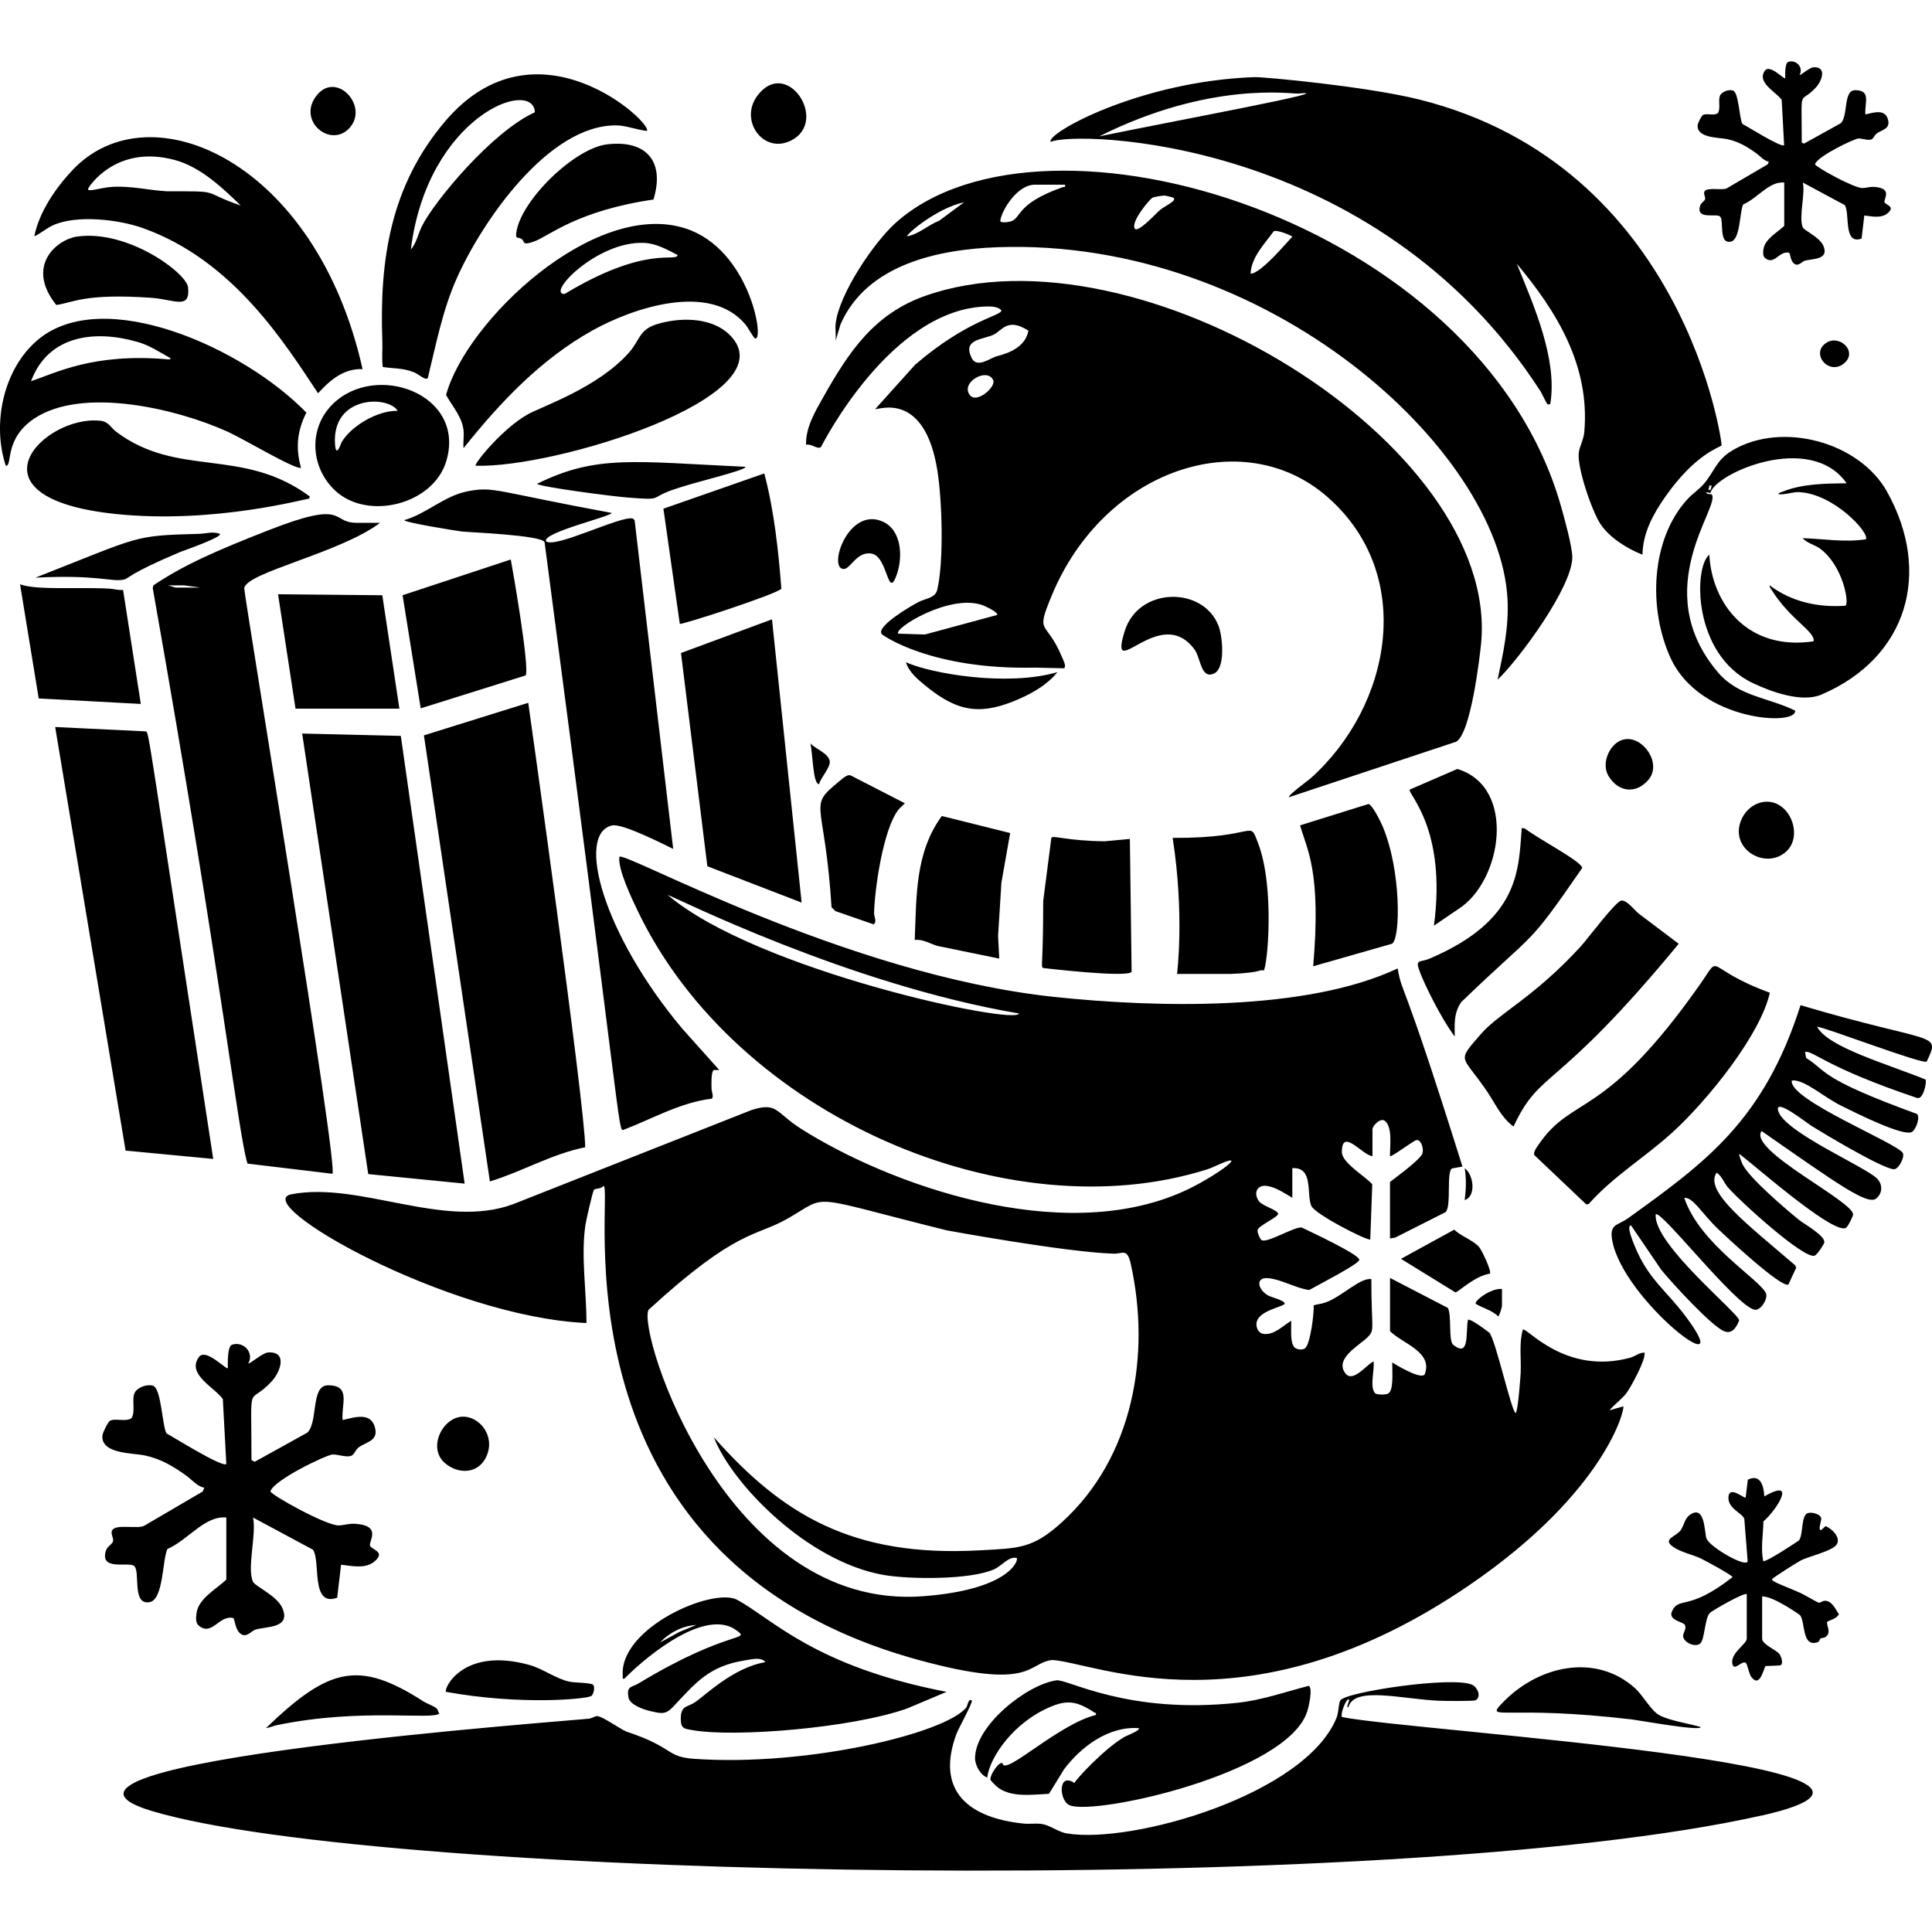 <?xml version="1.0" encoding="UTF-8"?>
<svg id="Layer_1" xmlns="http://www.w3.org/2000/svg" version="1.1" viewBox="0 0 1000 1000">
  <!-- Generator: Adobe Illustrator 29.1.0, SVG Export Plug-In . SVG Version: 2.1.0 Build 142)  -->
  <path d="M843.92,702.72c-33.86,9.28-53.88-16.06-55.7-14.52-2.06,7.3-.78,14.96-1.12,22.46,0,.2-1.32,19.88-2.58,20.7-2.04-.04-10.38-37.88-13.6-41.5-.1-.12-9.1-7.16-11.1-6.8-1.3,6.52,1.04,19.94-7.62,13.02-2.62-2.08-.7-15.32-2.78-19.1l-29.94-15.52v27.56c6.38,6.4,22.54,10.78,17.9,22.44-2.42,2.82-16.64-6.18-16.76-6.26,0,6.3.76,14.76-2.28,16.2-1.14.54-5.7.6-6.56-.26-3.04-3.12-.16-12.42-.84-16.5-3.7,1.8-10.64,11.2-14.5,6.28-6-7.66,7.14-14.48,11.4-18.76,4-4,1.96-3.58,1.96-30.14-5.98-.64-15.24,9.04-23.46,12.04-2.34.86-4.1.92-6.38,1.56.28,3.78-1.7,20.14-4.46,22.24-1.5,1.16-4.96.68-5.92-1-1.64-2.92-1.24-6.56-1.24-13.24-4.34,2.56-8.9,7.64-14.44,6.78-2.48-.38-3.68-2.96-3.56-5.28.38-6.82,14.2-8.7,14.58-10.32.38-1.58-6.84-3.36-8.34-4.16-5.48-2.88-7.14-9.76-.06-9.06,6.88.68,14.3,5.28,21.14,6.12,6.22-3.5,25.52-13.36,25.94-15.62.02-2.76-25.82-14.78-29.92-16.76-4.06-.3-17.84,8.3-20.7,6.54-.82-.52-2.48-4.34-2-5.38,1.08-2.42,10.56-6.46,10.56-8.26s-7.98-4.06-9.7-6.24c-3.24-4.06-1.5-9.02,4.14-8.12,4.54.74,9.06,3.82,12.92,6.12v-15.34c11.08-.64,7.2,13,9.8,19.46,1.76,4.32,28.42,17.92,30.54,17.48l1.04-28.58c-3.4-4-15.66-11.1-15.72-16.58-.14-13.24,10.74,1.74,15.82,1.98v-13.92c0-1.68,4.16-6.26,6.52-4.26,4,3.38,2.44,13.52,2.56,18.18.62.72,12.04-7.92,13.58-8.26,2.6-.6,4.32,5.04,2.92,7.44-2.22,3.86-16.4,14.04-16.5,14.18v29.26l2.68-.44,26.04-13.16c3.26-2.84.24-21.38,3.48-22.66l5.3-.96c-32.26-102.96-30.84-87.66-33.54-102.54-47.52,22.4-125.3,20.26-177.54,14.76-108.54-11.44-224.72-76.74-225.3-72.44-.86,6.42,6.64,21.96,9.72,28.36,51,105.7,191.38,165.98,294.54,133.32,3.42-1.08,8.46-3.9,11.4-4.52,5.44-1.16-9.92,9.74-23.8,15.98-63.64,28.56-152.9-3.92-197.84-32.48-13.18-8.36-12.1-13.98-25.58-9.7l-123.42,48.74c-35.82,13.26-79.2-11.88-114.7-5.14-22.46,4.26,80.42,63.4,152.64,66.66.08-16.4-2.94-34.54-.52-50.8.34-2.28,3.7-17.16,4.42-18.18.5-.7,4.12-.46,4.88-2.04,5.98-.06-31.04,191.96,162.66,245.28,60.28,16.6,56.68,1.44,69.74.16,22.3,1.26,101.92,39.14,215.8-38.74,71.42-48.86,80.9-92.52,79.64-92.52l-7.1,2c2.64-3.12,6.64-5.92,9-9.18,1.78-2.46,9.74-16.54,9.18-20.64-2.74-.18-4.74,1.86-7.36,2.58h.04ZM345.6,463.22c3.5.96,93.08,46.28,181.82,61.36-1.16,6.28-135.66-22.06-181.82-61.36h0ZM549.6,787.94c-15.16,13.76-22.3,13.38-42.32,14.5-66.24,3.72-102.46-18.64-137.8-58.54,9.34,24.22,48.5,64.5,88.04,71.32,13.34,2.3,45.1,2.58,57.22-3.04,3.96-1.84,7.44-6.8,11.54-5.76,1,1.4-4.12,16.48-48.64,19.8-101.68,7.6-147.8-136.36-141.98-148.24,46.12-42.28,55.14-37.58,72.06-47.26,21.96-12.56,8.28-12.28,82.2,6.08.14.04,61.92,11.4,86.66,12.1,4.4.12,6.84-3,8.66,5.1,10.58,47.38,1.26,100.46-35.64,133.94h0ZM911.62,939.74c-190.16,42.78-713.08,33.58-833.06-2.38-84.14-25.22,222.76-47.06,226.62-47.82,1.28-.26,2.84-1.24,3.78-1.28,2.76-.06,11.7,6.52,15.26,8,25.08,8.3,20.1,13.08,35.3,14.12,58.38,4.04,129.78-13.16,140.66-26.6.58-.72,1.1-5.16,2.82-3.52.68.64-7,14.74-7.82,16.9-11.34,30.18,6.62,43.9,34.82,46.74,2.9.3,5.96-.26,8.94.16,4.74.64,8.64,4.16,13.26,4.92,33.8,5.62,123.34-20.04,139.56-59.78,1.18-2.88.88-6.28,1.88-8.92,1.66-4.38,58.62-12.94,68.44-8.2,2.68,1.3,4.82,6.06,1.74,7.94-.94.58-16.04.4-18.5.3-19.5-.74-44.48-7.86-47.42,3.38-1.8.14,1.92-5.04-.26-3.96-1.34.66-3.92,7.62-3.06,9,37.5,7.5,332.44,25.08,217.08,51.04l-.04-.04ZM424.9,231.44c.12-.08,35.98-72.12,86.32-72.82,2.22-.04,5.66.24,7.1,2.02,0,2.96-17.28,4.64-44.62,28.1l-20.72,23.04c1.78.32,25.64-9.6,32.24,31.96,2.42,15.3,3.38,46.76-.1,61.52-1.02,4.34-5.9,4.4-9.6,6.3-4.48,2.3-22.34,12.86-19.1,16.68.46.56,25.46,18.5,79.22,17.32l15.1.34c1.4-1-.5-4.46-1.06-5.82-8.28-19.84-13.9-10.94-5.48-31.42,27.08-65.96,99.02-89.48,142.58-51.7,46.28,40.14,33.68,108.3-8.52,146-.9.8-12.02,8.9-11.06,9.66l86.4-28.66c7.66-3.84,12.38-44.18,13.04-51.18,9.5-102.88-177.18-218.44-287.64-179.68-26.56,9.32-39.62,28.98-52.8,52.32-4.24,7.5-9.3,15.96-8.98,24.8,2.64-.78,5.72,2.54,7.7,1.18l-.02.04ZM516.06,318.32l-37.34,10.1-13.78-.44c-2.72-2.6,27-21.04,43.9-14.64,1,.38,8.2,3.66,7.22,4.98ZM514.08,196.76c1.58,3.46-8.34,12.12-11.92,7.92-5.52-6.46,8.76-14.8,11.92-7.92ZM532.3,171.16c-1.9,10.44-14.62,12.6-16.8,13.36-3.72,1.32-9.98,6.16-12.62.68-4.76-9.84,5.82-9.28,11.5-12.02,4.32-2.1,7.12-8.98,17.92-2.02ZM797.2,202.24c.76,1.18,3.42,6.88,3.8,7,.32.1,1.38.18,1.46-.34,3.7-23.1-8.54-50.74-17.38-72.4,20.24,24.2,38.04,52.4,34.94,87.2-.34,3.78-2.32,7.22-2.8,10.28-1.18,7.54,6.72,30.44,11.1,37.14,4.62,7.08,14.02,13,21.82,15.96.22-11.3,5.5-20.96,11.8-29.96,15.56-22.16,28.08-25.5,29.16-26.56.42-.56-18.76-144.56-156.3-179-27.28-6.84-80.72-11.8-85.52-11.64-59.9,2.14-108.42,29.48-105.4,33.52,11.98-5.82,167.82-3.34,253.3,128.8h.02ZM672,48.42c24.16-2.18-63.82,14.08-103.1,22.18,57.6-28.84,99.58-21.86,103.1-22.18ZM432.54,176.28l2.56-8.52c13.64-30.94,50.54-38.7,81.22-39.8,140.16-5.06,259.96,105.22,263.96,182.1.76,14.56-2.16,27.72-5.14,41.78,11.44-10.96,38.66-48.06,38.68-63.36,0-5.62-4.18-20.52-5.88-26.54-42.06-148.1-267.3-215.12-344.16-146.76-11.42,10.16-29.52,37.04-31.24,52.28-.32,2.76.22,5.98,0,8.8v.02ZM659.24,119.74c1.42-1.06,9.64,2.24,9.64,2.84-1.38,1.16-16.44,19.42-21.58,19.04.38-8.54,7.18-15.26,11.94-21.88ZM596.42,102.38c.88-.5,5.16-1.16,6.28-1.16.62,0,4.66,1.02,4.82,1.2,1.46,1.74-4.34,3.96-7.08,6.26-2.1,1.74-11.4,12.04-13.1,9.66-2.16-3.72,7.94-15.32,9.08-15.96h0ZM517.76,114.06c.8-5.16,8.62-18.46,17.9-18.46h15.62c.26,1.58-.32.96-1.24,1.28-26.52,9.36-20.44,17.2-28.56,18.06-.96.1-3.94.5-3.72-.88h0ZM499.02,104.7l-12.9,9.54c-5.7,2.18-10.66,7.1-16.64,8.06-.16-1.24,15.48-14.62,29.54-17.6ZM128.12,602.28l43.9,5.26c3.78-.42-45.86-300.42-45.6-303.06.8-8.16,49.66-18.22,70.32-33.88h-12.22c-13.58,0-4.54-12.18-45.16,3.7-27.64,10.8-44.3,18.16-59.96,28.68l-.34,1.42c36.24,204.84,44.06,281.56,49.04,297.88h.02ZM90.78,304.12l-3.7-1.14h8.26l8.22,1.14h-12.78ZM242.06,254.28c13.82-2.58,13.16-.14,74.56,11.22-.32,1.82-35.04,9.94-34.08,14.48,3.66,4.64,39.34-13.5,45.08-11.56l.86.86,19.96,170.1c-5.08-2.4-26.32-13.38-31.7-12.12-18.64,4.4-4.86,55.84,36.26,105l19.3,21.6-2.86-.04c-1.46,1.02-1.2,7.8-1.14,9.74.04,1.44,1.3,4.28.06,5.12-16.22,1.96-30.72,10.42-45.78,16.18-2.7.08-.58-.3-40.7-304.2-1.2-3.68-39.14-5.14-42.74-5.54-2.3-.26-29.94-4.68-29.9-5.9,11.48-3.26,20.94-12.7,32.82-14.92v-.02ZM302.92,593.82c-17.34,3.46-32.58,12.58-49.36,17.7l-34.14-230.9,54-16.84c.04.12,29.4,208.48,29.48,230.04h.02ZM207.46,380.9l33.04,231.74-49.9-4.94-34.2-228.02,51.06,1.22ZM65,595.54l-36.44-219.24,46.88,2.26c1.74.34.96-.04,34.92,221.3l-45.38-4.32h.02ZM940.5,531.4c5.48,10.66,36.6,19.38,56.16,27.36.76,1.22-1.18,10.94-4.58,9.48-48.06-16.2-53.32-24.54-57.82-23.76l.58,3.12c10.98,6.72,5.86,10.24,57.4,28.98,1.78,1.76-.56,8.14-2.64,9.32-4.42,2.52-28.88-9.76-36.4-13.48-9.66-4.78-19.38-13.92-25.76-13.16-1.88,9.98,55.62,32.8,57.54,37.68.86,2.18-2.34,8.52-4.84,8.26-6.6-.68-36.8-18.88-42.44-22.4-2.78-1.72-19.44-15.04-17.28-7.74,3.24,11,45.16,28.86,51.14,34.96,2.98,3.04,2.9,7.56-.4,10.3-4.5,3.74-20.04-7.5-59.36-34.9-7.26,9.96,48.2,36.62,47.34,43.32-.14,1.1-2.66,6.06-3.54,6.7-6.42,4.7-54.26-38.36-55.44-38.1-.22.2,1.42,4.62,1.78,5.32,3.5,7.1,22.36,23.16,29.2,28.74,2.54,2.06,14.18,8.5,13.06,11.9-.42,1.28-3.64,6.04-4.84,6.58-5.34,2.46-40.16-29.42-45.16-35.52-2.02-2.46-3.06-5.76-5.68-7.38-6.7,9.7,16.12,26.84,40.68,47.96l.54,1.2-4.08,8.72c-3.56,2.08-33.04-25.52-36.28-28.62-8.5-8.1-13.12-16.76-17.6-16.2,8.08,24.08,39.38,42.3,42.32,49.46,1.1,2.68-2.84,9.22-6.1,8.38-10.1-2.58-48.54-52.1-51-49.32-1.48,15.22,42.88,51.02,43.2,54.86-1.36,3.54-3.7,7.38-7.9,5.58-6.78-2.94-27-25.08-32.44-31.76l-15.64-22.98c-2.72-.04,1.48,9.58,1.88,10.6,6.92,17.1,16.02,22.74,26.22,36.28,29.02,38.5-31.96-7.74-37.8-38.9-1.68-8.96,2.68-7.72,8.22-11.72,39.94-28.8,70.14-50.4,89.22-110.24,69.66,20.7,72.68,13.46,65.28,29.22-2.3,1.46-52.56-17.78-56.74-18.08v-.02ZM884.8,287.08c-8.22,6.2-8.84,51.64,22.44,66.48,9.68,4.58,25.38,10.3,35.52,5.96,44.46-19.02,57.38-62.98,33.98-105-14.36-25.78-54.3-36.52-79.84-21.52-8.7,5.12-9.24,10.7-14.96,17.42-2.5,2.94-5.86,5.06-8.52,7.96-19.24,21.02-20.22,57.08-8.78,82.1,15.2,33.24,66,35.42,64.46,27.3-13.78-6.76-29.2-7.26-39.76-19.62-36.9-43.2,1.96-86.76-3.44-92.3-.24-.24-2.62.32-2.82-1.16l2.2.5c2.38-10.16,51.76-31.96,70.52-5.06-10.66.12-22.96.22-32.94,4.28-.68.28-2.28.58-2.3,1.4,3.32.38,7.24-1.2,10.42-1.1,18.24.66,37.04,21.4,34.78,24.42-10.78,1.68-21.88-.22-32.72-.6,2.32,2.7,6.38,3.36,9.38,5.68,11.62,8.98,14.8,27.9,12.82,29.3-13.92,1.04-28.06-2-39.24-10.54-.2.96.46,1.5.9,2.22,9.66,15.56,22.96,21.88,21.8,26.74-34.18,5.14-52.64-19.58-53.96-44.86h.06ZM885.38,253.56h-1.12l.58-2.26h1.12l-.58,2.26ZM73.98,118.08c47.16,16.74,73.86,60.36,90.66,85.48,6.04-6.72,13.36-12.94,23.02-12.5C163.7,83.6,77.68,45.64,37.64,87.92c-8.74,9.24-17.38,21.76-19.88,34.38,3.34-1.46,6.14-4.06,9.46-5.6,12.3-5.7,34.2-3.1,46.76,1.36v.02ZM45.62,97.6c.3-.76,14.28-23.04,44.88-14.78,13.2,3.56,24.56,14.26,34.1,23.56-21.7-7.48-8.42-7.38-38.34-7.38-9.68-.56-18.32-2.88-28.4-2.26-5.76.34-13.08,3.08-12.22.86h-.02ZM198.12,189.96c5.62.86,10.52.48,16.04,2.7,2.96,1.18,6.16,4.6,7.28,2.94,4.34-17.6,7.56-34.86,14.96-51.52,12.76-28.74,47.28-79.64,82.74-79.18,4.86.06,10.74,2.36,15.66,2.86,3.7-3.38-57-60.96-104.52-4.82-28.04,33.14-33.96,71.26-32.38,113.6.16,4.46-.38,8.98.22,13.42h0ZM276.86,58.1c-22.22,10.1-52.04,46.1-58.44,58.9-1.96,3.9-2.88,8.92-5.76,12.14,8.6-69.16,63.36-89.08,64.2-71.04ZM589.36,894.48c-15.46-1.1-29.74,9.52-38.62,21.32l-7.78,12.68c-8.62.36-20.1,2.22-27.18-3.88-.36-.32-3-3-3.06-3.22-.78-2.32,4.62-10.12,6.2-8.72.9,7,28.64-20.14,48.3-25,.28-1.32-.18-.9-.72-1.26-8.16-5.22-13.06-6.94-22.2-3.2-19.6,8.02-31.98,26.22-33.32,36.84-3.48-1.2-6.3-6.32-6.3-9.94,0-16.88,26.56-38.04,42.06-40.36,5.8-.86,36.58,17.78,94,11.6,12.56-1.36,24.72-5.68,36.74-8.78,2.1,1.48-.1,10.94-.9,13.38-10.34,31.86-109.42,53.88-122.88,48.48-5.62-2.26-6.24-17.42,2.44-11.54.52-1.62,15.34-17.76,26.04-23.96.88-.5,8.42-3.34,7.2-4.44h-.02ZM399.58,320.6l15.34,146.58-48.8-18.82-13.64-110.36,47.08-17.42.02.02ZM230.88,204.44c3.24,5.8,8.22,11.24,9.04,18.16.34,2.92-.26,6.38,0,9.38,18.94-23.7,39.9-45.94,66.66-60.9,20.92-11.68,60.92-25.3,79.34-3.02,1.14,1.36,4.08,6.76,4.86,7.08,5.14,2.12-2.46-46.28-36.22-56.98-47.14-14.94-113.3,48.08-123.68,86.26v.02ZM292.22,152.18c-9.7.08,16.88-27.52,41.16-26.46,6.36.28,11.86,3.48,17.34,6.26-.52,4.08-15.78-5.6-58.5,20.2ZM359.78,881.08c-4.22,2.72-7.38,1.58-7.4,8.56,0,5.16,1.72,5.12,6.1,5.88,21.9,3.86,82.22-1.08,110.88-11.14l20.58-8.68c-68.36-13.18-90.08-37.7-108.34-47.62-12.4-6.72-61.2,14.4-59.26,39.38.06.84-.44,1.64.84,1.4,13.46-13.52,42.24-36.08,57.64-25.24,8.58,6.04-3.12-.78-50.14,27.62-3.78,2.28-6.5,1.22-5.36,7.44.68,3.74,7.9,6.22,11.2,6.96,5.64,1.28,7.92,2.06,11.96-2.28,11.92-12.74,18.64-21.06,37.36-24,3.24-.5,8.16-1.82,10.34.96-16.72,2.78-31.44,17.52-36.4,20.7v.06ZM351.74,844.64l-10.1,5.52c4.8-5.14,11.68-8.66,18.74-9.08l-8.64,3.56h0ZM17.58,216.74c25.12-16.92,74.16-5.08,100,6.6,9.44,4.28,34.66,19.58,38.24,18.84-2.9-10.12-2.02-19.28,2.76-28.6-32.32-33.42-105.18-66.32-139.12-37.58C1.7,191.02-4.22,219.34,3,241.06c3.66.36-1.1-13.74,14.58-24.32ZM71.3,177.02c6.56,1.9,11.06,5.16,16.92,8.36.14.96-1.36.6-1.98.56-38.14-3.24-57.44,7.16-70.18,11.36,8.94-23.94,33.22-26.7,55.24-20.28ZM865.5,586.24c-13.98,12.78-30.64,22.7-43.2,36.96l-1.26.18-26.86-25.5c-.72-1.58,1.24-4,2.1-5.28,17.74-26.26,33.76-12.14,83.54-82.94,11.96-17,1.02-8.76,36.24,4.18-4.68,21.34-31.62,55.12-50.54,72.42l-.02-.02ZM818.62,489.36c3.34-3.68,17.56-22.74,20.58-23.22,2.78-.42,6.88,5.04,8.98,6.72l20.72,15.64c-64.12,77.76-71.42,64.36-85.5,94.6-6.32-4.6-9.26-11.58-13.44-17.78-13.3-19.78-16.42-15.1-3.6-29.94,9.7-11.22,27.66-19,52.28-46l-.02-.02ZM378.86,174.58c27.14,31.12-91.4,67.86-132.68,66.48-.96-.84,13.34-18.74,26.7-26.42,7.4-4.26,36.7-13.86,52.86-32.36,5.96-6.84,4.86-11.88,15.3-14.8,12.34-3.46,28.82-3.2,37.82,7.12v-.02ZM60.1,266.06c-80.5-8.32-37.02-51.64-8.04-48.26,4.22.5,5.22,3.52,8.04,5.64,32.06,24.18,65.34,7.68,100.26,33.54l-.34,1.12c-1.34-.14-49.02,13.22-99.94,7.96h.02ZM878.68,64.78c.08-.98,2-4.84,2.74-5.26,1.86-1.04,5.78.56,7.82-1,1.44-2.62,0-6.56,1-8.94.88-2.1,4.52-3.42,6.7-2.74,3.06.94,3.28,14.28,4.9,17.26,2.72,1.44,20.2,12.44,21.62,11.06l-1.26-23.46c-2.84-4.14-13.18-8.96-8.66-15.16,2.54-3.48,9.86,4.7,10.5,3.96-.04-1.66-.22-7.84,1.5-8.44,4.06-1.42,8.12,2.78,5.9,6.74.44.36,5.12-3.82,7.14-3.96,7.08-.48,4.58,6.92,1.32,10.44-8.88,9.58-7.32-1.88-7.32,28.46l1.16.6,19.02-10.54c3.96-3.72,1.2-17.02,7.36-17.12,8.68-.12,4.82,6.92,5.42,12.56,4.44-1.04,10.6-3.12,11.82,3.26.86,4.44-3.58,4.7-6.12,6.7-1.08.84-1.52,2.64-2.68,3-1.9.6-4.52-.58-6.72-.5-2.02.08-21.18,9.16-22.4,13.32.22,1.32,20.1,12.4,24.64,12.32,2-.04,3.76-.78,6.28-.58,9.58.78,4.36,6.48,5.1,7.98.72,1.48,5.66,2.08,1.64,5.58-3.26,2.82-8.26,1.7-12.14,1.22l-1.4,11.94c-9.74,3.52-5.84-13.46-8.78-17.36l-21.62-11.62c1.28,6.1-2.18,17.78-.1,23.06.72,1.84,8.76,5.06,10.74,9.74,3.06,7.24-5.62,6.5-9.64,7.66-1.56.46-3,2.72-4.94,1.86-2.6-1.14-2.6-5.86-3.2-6.02-5.18-1.12-7.6,6.64-12.38,2.82-1.34-1.08-1.08-3.1-.86-4.72.72-5.16,7.3-8.68,10.74-11.98v-22.44c-7.84-.72-13.66,8.04-21.28,11.38-1.84,3.74-1.38,18.26-6.4,19.22-6.5,1.24-3.38-10.86-5.54-13-1.86-1.84-12.76,2-10.28-5.7.46-1.4,2.26-2.28,2.5-3.22.36-1.38-1.02-2.84-.24-4.14,1.4-2.28,9.06-.3,11.52-1.56l21.14-12.38.6-1.38c-2.64-.5-4.52-2.96-6.62-4.46-4.84-3.42-9.02-5.94-14.94-7.22-4.2-.92-15.84-.44-15.26-7.22l-.04-.02ZM208.38,308.1l56-18.5c.8,4.26,10,56.52,7.66,60.02l-54.28,17.02-9.38-58.54h0ZM395.6,245.04c5.12,19.44,7.26,39.64,8.84,59.66-1.74,2.62-51.86,18.94-52.58,18.2l-8.48-59.6,52.22-18.24v-.02ZM606.98,433.68c44.32.32,39.28-10.1,44.18,2.68,8.88,23.2,4.74,64.76,2.9,65.98-2.72-.72.02,1.08-17.24,1.78h-27.58c0-.12,3.94-30.64-2.28-70.46l.02.02ZM951.82,835.58c-1.34,2.2-3.84,2.7-5.98,3.76-.98,1.38,2.6,5.72-1.06,8.02-.88.54-1.9.34-2.44.68-.5.32-.46,1.64-1.68,2.02-8.2,2.58-6.12-10.64-9-14.08-.1-.12-13.7-9.82-19.58-9.68v21.88c0,2.92,6.98,5.66,8.76,7.72,1.1,1.26,2.56,5.46.54,6.12l-7.62.34c-1.34,3.1-3.2,11.08-7.28,5.62-1.38-1.84-1.98-6.76-2.92-7.34-1.94-1.2-5.74,4.12-6.74,1.08-1.88-5.74,7.3-10.7,7.3-13.54v-23.02c-1.1-1.18-17.72,8.4-19.04,9.64-2.72,2.58-2.66,13.48-4.94,15.78-2.36,2.38-8.6-.3-8.96-3.58-.2-1.74,2.02-3.98.88-5.96-.86-1.7-8.9-2.3-6.6-7.14,3.74-7.84,8.26.48,31.28-17.58,0-.96-14.54-8.8-16.44-9.68-4.38-2.04-10.14-3.18-14.06-5.84-6.34-4.28,1.38-5.32,3.8-8.92,1.76-2.62,1.86-6.24,5.36-8.28,7.14-4.12,6.8,9.52,7.86,12.66,1.5,4.46,21.22,15.76,21.32,11.66l-1.72-21.6c-.7-3.14-8.58-5.26-8.22-11.4.38-6.3,8.2.9,8.9.2l1.14-9.24c6.6-3.2,8.24,3.34,8.54,8.66,17.64-10.2,5.74,7.78-.46,12.9-.16,6.9-1.48,13.76-.12,20.62,1.84.46,18.32-10.54,18.5-10.76,2.3-2.82.98-13.04,4.62-14.14,2.02-.62,6.8.5,6.94,2.98.04.84-1.98,6.62.06,5.74l2.1-1.94c3.02,1,8.08,5.76,5.88,9.36-2.18,3.58-14.48,6.18-18.8,8.48-1.74.92-14.42,8.86-14.76,9.68-.3,1.28,8.26,4.08,14.98,7.18,1.72.78,8.44,4.78,9.28,4.92.82.14,1.82-1.04,3.24-1,3.6.08,5.42,4.42,7.12,7l.02.02ZM197.88,308.1l8.84,58.7h-53.76l-9.04-59.22,53.96.52ZM173.72,254.14c16.82,15.4,50.56,7,57.28-15.48,10.4-34.84-36.78-51.7-59.06-29.22-12.54,12.66-11.18,32.84,1.78,44.7ZM205.84,212.64c-10.16-.24-23.8,7.54-29,16.18-.28.48-2.88,8.74-3.42,1.18-1.8-25.36,27.48-25.42,32.42-17.36ZM72.88,364.36l-52.84-2.84-9.66-59.08c8.82,3.2,30.18,1.32,46.32,2.24,2.3.14,4.62.92,7,.66l9.18,59.02ZM672.92,427.2l35.4-11.04c2.06.4,6.36,9.28,7.28,11.44,9.62,22.56,9.4,57.72,4.98,60.86l-40.88,11.68c4.28-49.36-3.26-60.4-6.78-72.94ZM572.04,435.42l12.78-1.18.9,68.78c-2.24,3.22-45.7-1.98-45.82-1.98-1.34-.94.06-.48.06-34.68l4.22-32.7c.94-1.5,8.06,1.64,27.86,1.78v-.02ZM518.34,456.68l-1.74,27.82.6,11.66-31.82-6.52c-3.98-1.1-7.62-3.66-11.92-3.12.96-22.34.06-45.04,14.02-64.16l35.38,8.82-4.5,25.5h-.02ZM818.92,449.3c-29.42,42.66-22.8,31.02-62.52,69.32-4.22,5.8-3.42,12.62-3.42,17.9-7.3-9.7-15.74-27.34-17.88-32.96-2.9-7.58-.46-5.1,5.04-7.46,47-20.08,45.8-46.52,47.52-67.54l1.68.3c6.84,5.36,29.62,17.14,29.6,20.44h-.02ZM754.88,470.5l-12.68,8.62c6.78-50.6-13.94-68.38-12.5-70.44l24.62-10.66c30.8,9.26,23.2,58.08.56,72.48ZM431.3,407c5.5-4.66,7.04-6.1,8.86-5.72l28.18,14.48c-1.02,1.2-2.44,2.2-3.38,3.42-7.78,10.06-12.22,40.62-12.54,53.42-.04,1.94,1.64,4.42-.24,5.84l-19.78-6.86-2-1.98c-3.26-52.34-11.6-52.02.92-62.62l-.02.02ZM338.24,103.28c-39.24,5.72-53.76,18.64-61.4,21.56-6.86,2.64-5.1.04-6.82-1.1-2-1.32-3.3.34-2.78-3.38,2.36-16.7,30.06-43.62,46.98-45.64,20.38-2.44,30.04,8.88,24,28.56h.02ZM97.34,148.72c1.24,11.86-7.04,6.26-19.06,5.42-34.42-2.4-40.4,2.5-49.14,3.72-16.2-20.24.32-33.9,10.66-35.4,26.26-3.8,56.76,18.8,57.54,26.26ZM858.84,887.76c5.38,2.92,15.36,4.32,21.42,6.14.36,2.38-31.68-3.46-35.58-3.92-64.38-7.54-75.64.72-67.82-7.74,18.78-20.3,49.18-26.9,69.62-8.26,4,3.66,8.08,11.44,12.36,13.76v.02ZM143.7,892.84c-2.04.42-3.96,1.34-6.04,1.62,32.76-31.5,48.08-35.32,81.64-13.74,1.76,1.14,5.58,2.36,6.82,3.7.54.6.64,1.76,1.3,2.4-2.58,3.68-40.5-2.92-83.72,6.04v-.02ZM385.94,241.62c-.3,2.06-25.94,7.72-37.8,11.92-12.5,4.42-4.42,5.44-23.28,3.98-8.4-.64-45.94-5.6-46.88-7.1,30.88-15.2,50.08-11.48,107.94-8.8h.02ZM630.84,324.28c1.92,5.22,3.56,21.52-2.42,24.3-6.9,3.24-6.92-8.04-10.1-12.36-17.94-24.48-44.96,18.94-36.2-9.5,7.14-23.18,41-23.42,48.72-2.44h0ZM230.84,875.7c-1.3-1.52,8.64-23.48,43.18-13.92,7.06,1.96,13.86,7.24,20.86,8.68,2.66.56,10.76.44,12.08,1.56,1.16.98.3,5.18-.96,5.86-3.06,1.64-36.84,4.78-75.16-2.18ZM18.34,299c55.4-21.74,49.86-21.7,84.96-22.7,3.42-.1,6.86-1.36,10.48,0,1.68,1.64-19.22,8.88-20.44,9.38-27.64,11.64-26.28,13.7-29.4,14.34-6.22,1.3-13.62-2.7-45.6-1.02ZM547.32,347.88c-4.98,6.26-12.26,10.52-19.5,13.74-19.72,8.74-31.74,7.18-48.38-6.36-4-3.26-9.08-7.4-10.52-12.48,13.06,5.88,52.3,12.72,78.4,5.12v-.02ZM752.68,636.48c3.46,3.32,9.74,5.46,12.8,8.84,1.48,1.64,6.76,12.86,5.68,13.92-8.14,1.28-16.52,9.78-17.86,9.68l-28.16-17.34,27.52-15.08.02-.02ZM391.96,49.62c15.26-20.54,37.38,13.22,17.46,23.14-14.38,7.16-26.92-10.42-17.46-23.14ZM923.64,441.52c-11.46,8.72-29.5-3.48-21.78-18.38,4.2-8.1,14.44-11.2,21.42-4.62,6.22,5.86,7.76,17.38.38,23h-.02ZM436.8,294.52c-8.58.06,2.18-32.38,19.98-24.6,9.9,4.32,10.56,18.1,7.52,27.06-4.84,14.32-4.56-8.48-12.86-10.36-7.7-1.74-11.24,7.88-14.66,7.9h.02ZM239.16,733.28c8.64-.48,17.2,9.5,12.82,20.1-3.88,9.42-14.44,10.14-21.72,3.88-8.98-7.74-1.4-23.4,8.9-23.98ZM832.52,401.58c-4.06-6.82,1.02-17.66,8.4-18.92,9.62-1.66,19.4,12.54,12.36,20.9-6.46,7.66-15.74,6.48-20.76-1.98h0ZM164.04,49.24c10.38-12.74,27.44,6.24,16.5,17.38-9.9,10.08-27.06-4.42-16.5-17.38ZM945.32,177.42c6.88-4.46,16.42,4.58,9.2,10.62-7.92,6.62-17.68-5.12-9.2-10.62ZM763.76,674.84c-.36-2.04,8.46-8.26,13.66-7.66v8.8c0,.6-1.42,5.38-1.98,5.38-3.16-3.24-7.88-4.22-11.66-6.54l-.02.02ZM429.46,393.86c.56,3.38-4.72,8.6-5.46,11.96-3.22.52-3.26-15.48-4.54-21.02,2.54,2.74,9.34,5.14,9.98,9.06h.02ZM758.12,621.16c.7-5.44.94-11.02,0-16.48,4.48,3.02,6.2,14.5,0,16.48ZM53.04,742.9c.12-1.4,2.86-6.94,3.92-7.52,2.66-1.48,8.28.8,11.18-1.42,2.06-3.74,0-9.38,1.44-12.8,1.26-3,6.46-4.9,9.58-3.92,4.38,1.34,4.7,20.44,7.02,24.7,3.9,2.06,28.94,17.8,30.96,15.82l-1.8-33.58c-4.06-5.94-18.88-12.82-12.42-21.72,3.62-5,14.12,6.72,15.02,5.68-.04-2.38-.32-11.24,2.14-12.1,5.82-2.02,11.62,4,8.44,9.66.62.52,7.32-5.46,10.22-5.66,10.14-.7,6.56,9.9,1.9,14.94-12.7,13.7-10.48-2.7-10.48,40.76l1.66.88,27.24-15.08c5.68-5.32,1.72-24.38,10.54-24.5,12.42-.16,6.9,9.92,7.74,17.98,6.36-1.48,15.18-4.48,16.92,4.68,1.22,6.36-5.12,6.72-8.76,9.58-1.54,1.2-2.18,3.78-3.84,4.3-2.72.84-6.48-.84-9.62-.72-2.88.1-30.32,13.12-32.06,19.06.32,1.92,28.86,17.74,35.3,17.64,2.88-.06,5.38-1.12,8.98-.82,13.72,1.1,6.26,9.26,7.3,11.42,1.04,2.12,8.12,2.98,2.36,7.98-4.66,4.04-11.82,2.42-17.38,1.74l-2.02,17.1c-13.96,5.04-8.38-19.28-12.58-24.88l-30.96-16.62c1.82,8.74-3.12,25.46-.16,33.02,1.04,2.64,12.54,7.24,15.38,13.96,4.38,10.36-8.06,9.3-13.82,10.98-2.22.64-4.28,3.9-7.08,2.66-3.7-1.64-3.72-8.38-4.6-8.62-7.4-1.62-10.88,9.52-17.72,4.04-1.92-1.54-1.56-4.44-1.22-6.76,1.04-7.4,10.46-12.44,15.38-17.16v-32.14c-11.24-1.02-19.56,11.5-30.48,16.3-2.64,5.36-1.98,26.14-9.18,27.5-9.32,1.76-4.84-15.56-7.92-18.6-2.66-2.64-18.26,2.86-14.7-8.16.66-2.02,3.24-3.26,3.6-4.6.52-1.96-1.48-4.08-.34-5.92,2-3.26,12.98-.44,16.5-2.24l30.28-17.72.84-1.98c-3.76-.7-6.48-4.24-9.5-6.38-6.92-4.9-12.92-8.52-21.38-10.34-6-1.3-22.68-.64-21.86-10.32l.04-.1Z"/>
</svg>